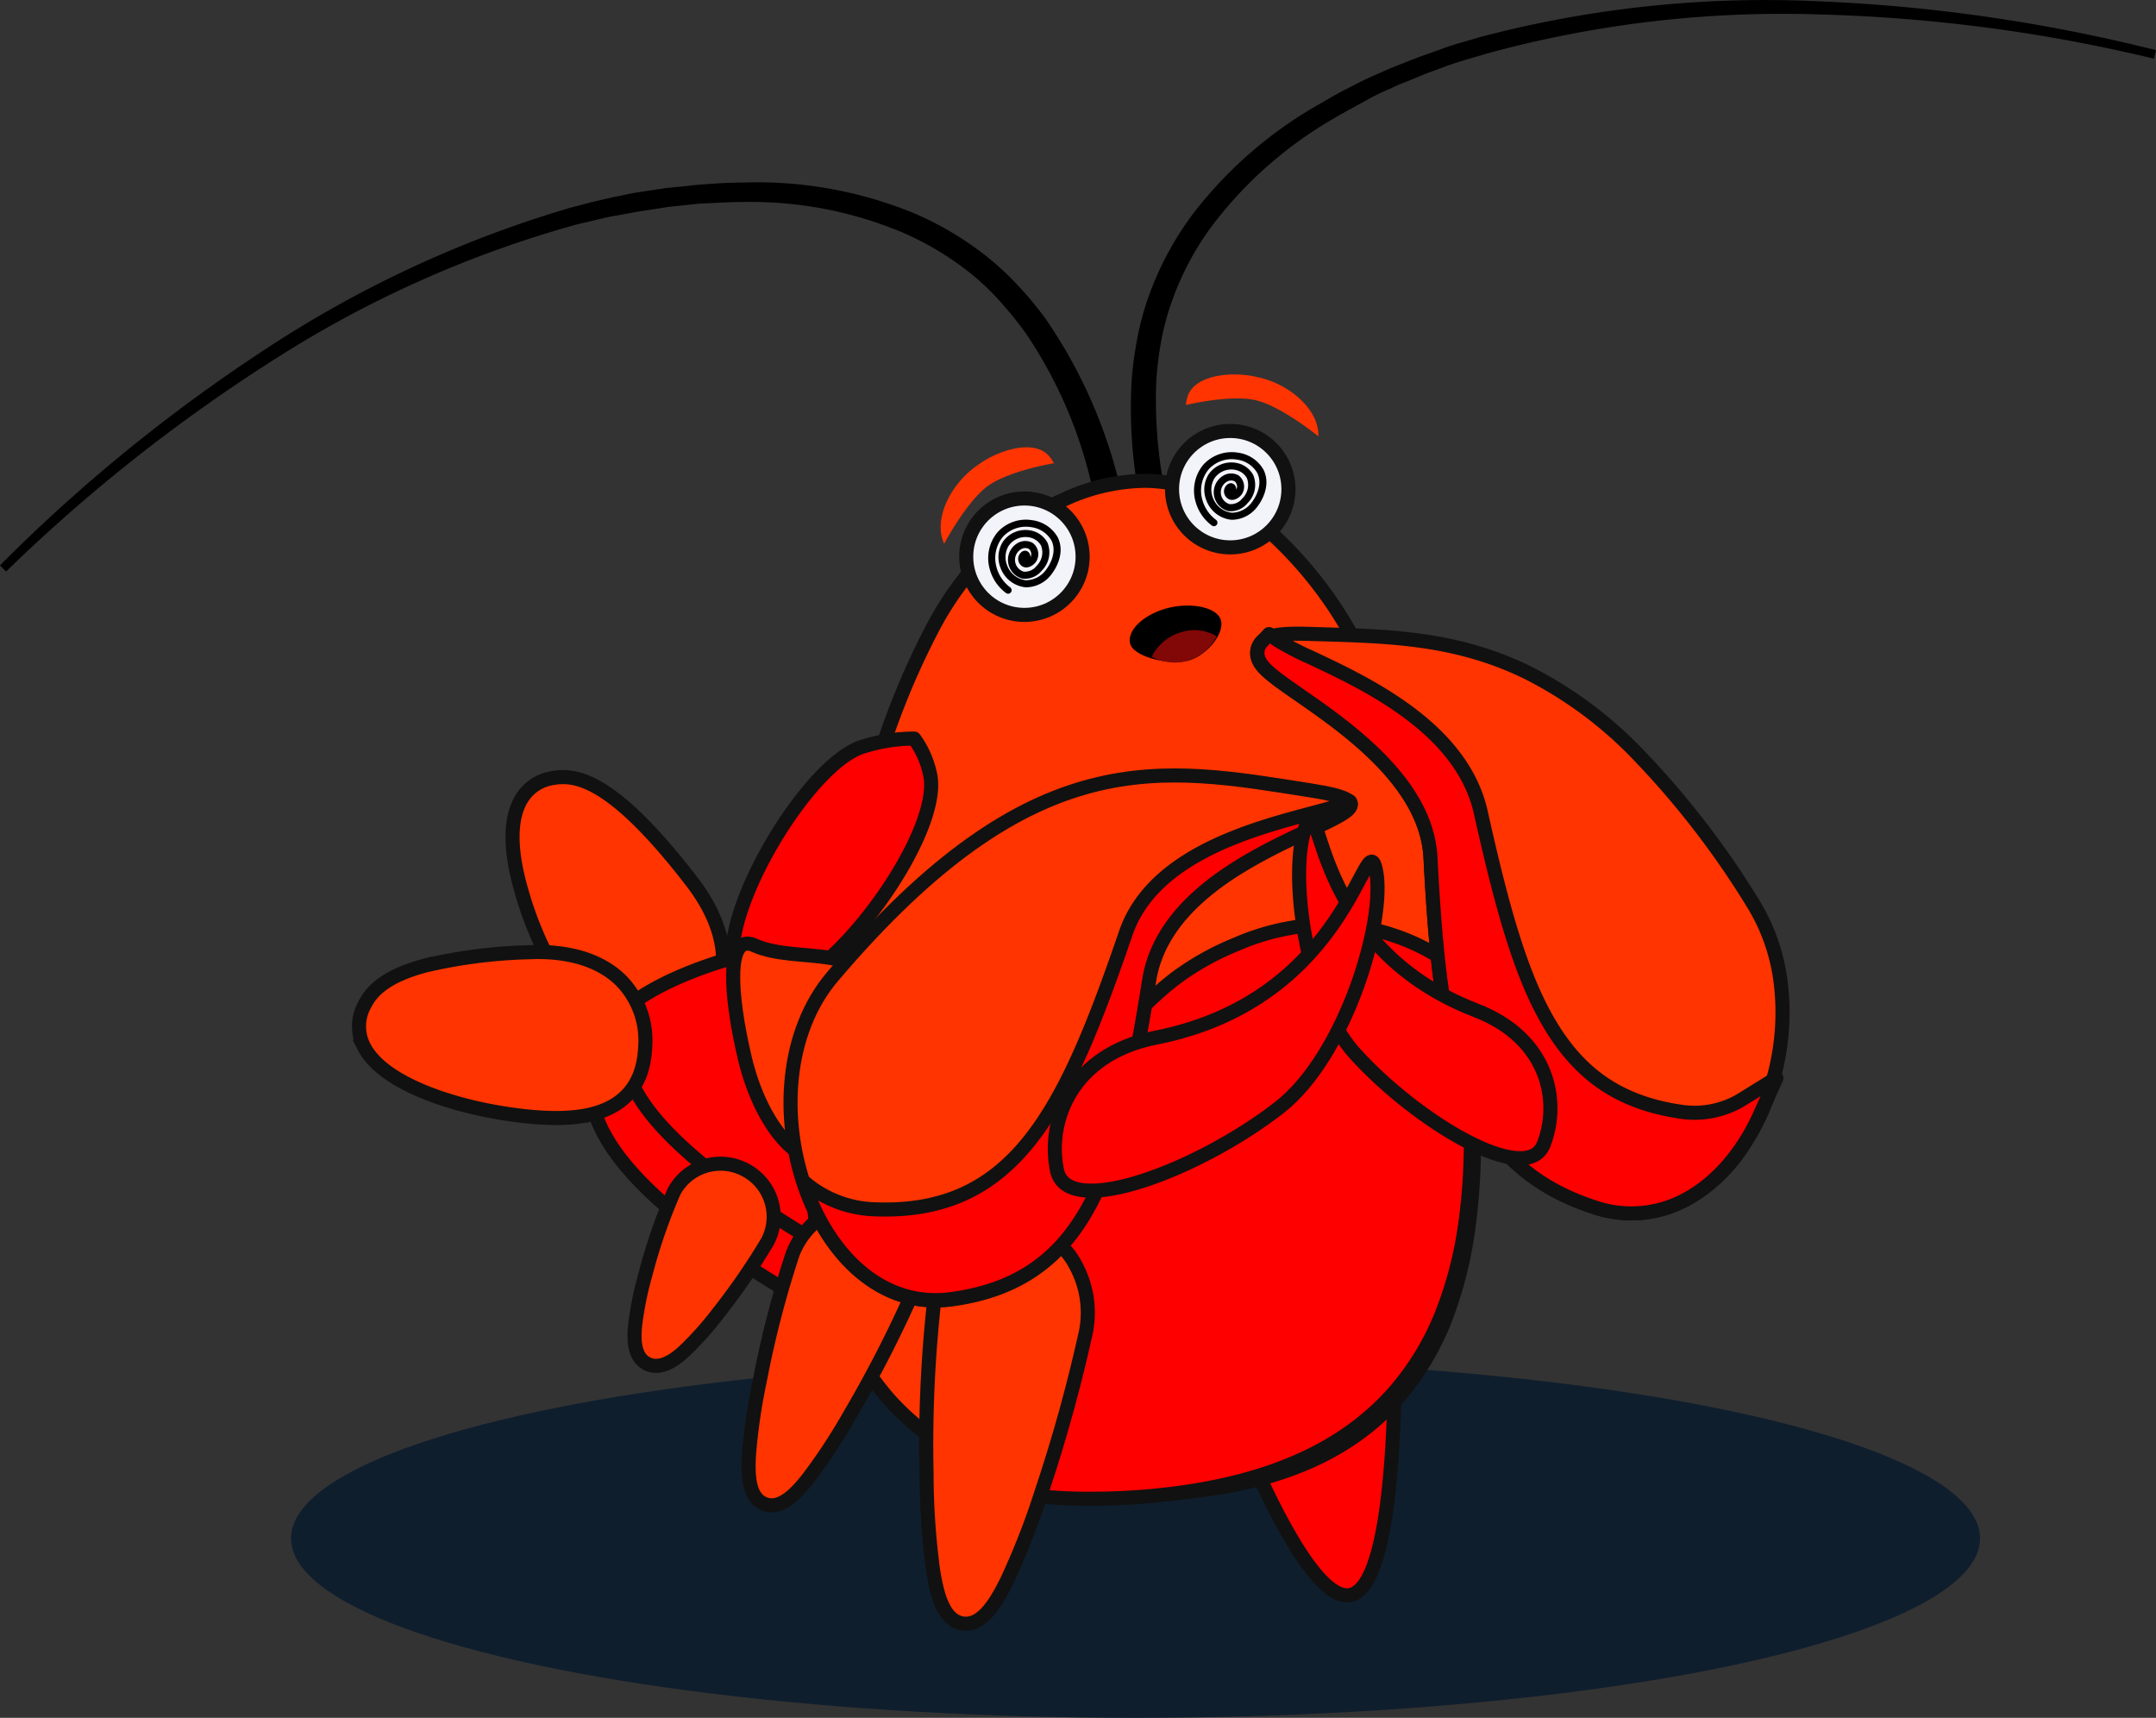 <svg xmlns="http://www.w3.org/2000/svg" xmlns:xlink="http://www.w3.org/1999/xlink" width="306.353" height="244.078" viewBox="0 0 306.353 244.078">
    <rect x="0" y="0" width="306.353" height="244.078" fill="#333333" stroke="none"/>
    <defs>
        <linearGradient id="ihtkn5spva" x1="33.384" y1="213.98" x2="33.322" y2="213.98" gradientUnits="objectBoundingBox">
            <stop offset="0" stop-color="#f7f8ff"/>
            <stop offset="1" stop-color="#f3f3fa"/>
        </linearGradient>
        <linearGradient id="rz4m1ztd5b" x1="31.616" y1="214.56" x2="31.554" y2="214.56" xlink:href="#ihtkn5spva"/>
    </defs>
    <g transform="translate(-588.648 -172.922)">
        <ellipse data-name="Эллипс 1345" cx="120" cy="25.5" rx="120" ry="25.5" transform="translate(630 366)" style="fill:#0f1e2d"/>
        <path data-name="Path 17056" d="M754.19 252.371a1.915 1.915 0 0 0 .514-.07h.016l.058-.018.032-.01.032-.014a2.067 2.067 0 0 0 1.167-2.475l-.1-.337h-.014a66.132 66.132 0 0 1-2.93-22.726 50.508 50.508 0 0 1 .762-5.769 36.282 36.282 0 0 1 1.56-5.548 40.923 40.923 0 0 1 5.445-10.211 58 58 0 0 1 17.4-15.418h.012c1.042-.634 2.121-1.22 3.166-1.786.656-.357 1.341-.726 2-1.1a27 27 0 0 1 2.617-1.252l.014-.007h.014l1.322-.629 1.385-.548h.007l2.725-1.119 2.787-1.028a66.93 66.93 0 0 1 2.836-.925l2.917-.852a159.083 159.083 0 0 1 41.99-5.642c1.755 0 3.535.029 5.291.088a228.553 228.553 0 0 1 47.487 6.283l.3-1.206a235.859 235.859 0 0 0-47.722-6.936c-2.569-.124-5.185-.19-7.765-.19a158.871 158.871 0 0 0-40.278 5.19h-.017l-2.92.852a30.35 30.35 0 0 0-2.917.955l-2.877 1.016h-.023l-2.81 1.109-1.405.555h-.024l-1.416.628c-1.027.443-1.883.822-2.791 1.285-1.77.887-3.645 1.84-5.369 2.891a59.693 59.693 0 0 0-18.587 16.008 44.95 44.95 0 0 0-5.965 10.921 41.294 41.294 0 0 0-1.74 6.023 55.148 55.148 0 0 0-.895 6.135v.017a68.633 68.633 0 0 0 2.859 24.467 1.911 1.911 0 0 0 1.85 1.393z"/>
        <path data-name="Path 15518" d="M.655 5.267c.852-1.18 2.537-2.152 5.309-3.06A53.527 53.527 0 0 1 13.726.383h0A24.653 24.653 0 0 1 24.3.8c3.437 1.025 5.572 2.955 6 5.435v.014l.017.018c.342 2.134-1.006 4.534-2.185 6.165-2.784 3.825-8.05 8.105-13.553 9.021h0a7.913 7.913 0 0 1-7.067-2.032A19.378 19.378 0 0 1 4 14.094a16.933 16.933 0 0 0-2.83-4.422 3.185 3.185 0 0 1-.52-4.405z" transform="rotate(108 290.433 425.189)" style="stroke-width:2px;stroke-linejoin:round;stroke-linecap:round;stroke:#111;fill:#ff3400"/>
        <path data-name="Path 15521" d="M25.024.019a4.707 4.707 0 0 1 3.24 1.731 18.362 18.362 0 0 1 4.114 12.5c-.165 3.791-1.566 9.457-7.319 14.923C11.074 42.528 11.326 57.633 11.43 64.1c.045 2.614.066 3.814-.839 4.661a2.076 2.076 0 0 1-1.612.553 3.439 3.439 0 0 1-2.229-1.465C4.191 64.779 1.805 57.858.684 50.2c-.749-5.1-1.543-14.772 1.507-22.343A81.728 81.728 0 0 1 12.655 9.194a38.573 38.573 0 0 1 6.1-6.568C21.105.711 23.162-.142 25.024.019z" transform="rotate(8.016 -1832.51 5531.475)" style="fill:red;stroke-width:2px;stroke-linejoin:round;stroke-linecap:round;stroke:#111"/>
        <path data-name="Path 17063" d="M589.507 254.131a235.516 235.516 0 0 1 37.577-29.788 157.944 157.944 0 0 1 43.474-19.519l2.9-.687.486-.113c.81-.188 1.573-.366 2.376-.49h.012l2.9-.534 2.98-.459 1.439-.228 1.431-.151c.514-.041 1.027-.1 1.521-.157.475-.054.967-.111 1.442-.149.665-.026 1.336-.061 1.99-.095 1.3-.066 2.636-.135 3.946-.135h.015c.427-.011.859-.014 1.285-.014a55.662 55.662 0 0 1 21.585 4.333 42.6 42.6 0 0 1 9.883 5.965 34.739 34.739 0 0 1 4.136 3.986 53.409 53.409 0 0 1 3.631 4.538 63.871 63.871 0 0 1 9.247 21.382v.006a1.892 1.892 0 0 0 2.281 1.4h.03l.07-.018h.014a1.966 1.966 0 0 0 1.345-2.352l-.115-.474h-.016a70.57 70.57 0 0 0-10-21.937v-.013a48.826 48.826 0 0 0-3.952-4.806 40.221 40.221 0 0 0-4.589-4.278 45.257 45.257 0 0 0-10.706-6.29h-.007a58.669 58.669 0 0 0-21.912-4.23c-.74 0-1.492.014-2.229.042-2.048 0-4.044.152-5.965.3l-.112.007c-.514.041-1.032.1-1.534.158-.479.055-.974.112-1.455.15h-.012l-1.541.153h-.032l-1.535.231-2.99.459h-.03l-2.98.612h-.016l-2.979.689h-.018l-2.911.768h-.016a161.315 161.315 0 0 0-43.818 20.363 233.643 233.643 0 0 0-37.383 30.489z"/>
        <path data-name="Path 15538" d="M827.568-2209.966c-4.007-1.15-7.618-5.274-11.348-12.979a51.32 51.32 0 0 1-3.978-11.258c-.925-4.351-.762-7.746.466-10.077a6.269 6.269 0 0 1 4.791-3.357 7.824 7.824 0 0 1 3.575.216c4.207 1.2 9.474 5.974 16.1 14.579 3.481 4.563 4.94 9.128 4.212 13.212a12.018 12.018 0 0 1-5.7 8.08 9.735 9.735 0 0 1-8.12 1.585z" transform="translate(-150.172 2531.088)" style="stroke-width:2px;stroke-linejoin:round;stroke-linecap:round;stroke:#111;fill:#ff3400"/>
        <path data-name="Path 15539" d="M801.316-2164.43h0c-6.19 0-12.953-1.932-20.1-5.747-15.912-8.546-26.976-16.353-32.886-23.21-4.8-5.562-5.492-9.561-5.548-12.741a11.033 11.033 0 0 1 3.576-7.988c4.837-4.9 13.61-7.832 20.117-9.434a117.833 117.833 0 0 1 27.289-3.185 73.232 73.232 0 0 1 20.048 2.376 36.968 36.968 0 0 1 11.233 5.184 17.979 17.979 0 0 1 5.965 7.05c3.953 8.686-.774 19.02-4.943 28.134-.635 1.388-1.233 2.7-1.8 3.993-4.374 10.042-12.528 15.568-22.951 15.568z" transform="translate(-70.332 2531.664)" style="fill:red;stroke-width:2px;stroke-linejoin:round;stroke-linecap:round;stroke:#111"/>
        <path data-name="Path 15540" d="M807.5-2164.037c-6.206 0-12.979-1.952-20.138-5.8-15.9-8.537-26.955-16.341-32.863-23.194-4.785-5.548-5.488-9.537-5.539-12.71a11.649 11.649 0 0 1 1.377-6.091l3.605.925v.839c.026 1.754.091 5.008 4.632 10.268 5.61 6.49 16.292 14 31.749 22.319 6.588 3.567 12.753 5.375 18.316 5.375 8.895 0 15.6-4.589 19.392-13.265l.042-.093.049-.089a3.7 3.7 0 0 0 .433-1.1l3.773.7a26.712 26.712 0 0 1-1.9 6.354l-.008.019-.007.017c-4.388 10.019-12.519 15.526-22.913 15.526z" transform="translate(-76.5 2532.074)" style="fill:red;stroke-width:2px;stroke-linejoin:round;stroke-linecap:round;stroke:#111"/>
        <path data-name="Path 15541" d="M855.732-2200.582c-3.17.852-7.473.812-13.152-.117-7.735-1.268-16.913-4.4-19.469-9.392a6.253 6.253 0 0 1 .013-5.834c.889-1.817 2.671-4.1 8.631-5.7a71.736 71.736 0 0 1 14.787-1.9c5.651-.257 10.187 1.141 13.11 4.043a12.146 12.146 0 0 1 3.409 9.374c-.2 5.069-2.661 8.275-7.329 9.526z" transform="translate(-182.734 2531.746)" style="stroke-miterlimit:10;stroke-width:2px;stroke:#111;fill:#ff3400"/>
        <path data-name="Path 14158" d="M718.905-2192.83c1.438 9.075 18.928 61.75 28.009 60.32s6.354-56.382 4.9-65.529a16.666 16.666 0 0 0-19.317-13.5 16.667 16.667 0 0 0-13.6 18.71z" transform="translate(33.504 2532.074)" style="stroke-miterlimit:4.002;fill:red;stroke-width:2px;stroke-linecap:round;stroke:#111"/>
        <path data-name="Path 15542" d="M753.28-2144.661h0A54.438 54.438 0 0 1 733.7-2148a38.267 38.267 0 0 1-14.815-10.016 41.292 41.292 0 0 1-9.185-17.584 68.853 68.853 0 0 1-1.421-24.07 286.516 286.516 0 0 1 7.124-42.819 110.748 110.748 0 0 1 9.509-25.33 45.627 45.627 0 0 1 10.043-12.886 33.77 33.77 0 0 1 8.359-5.231 27.991 27.991 0 0 1 11.8-2.782 26.375 26.375 0 0 1 16.985 6.609 56.89 56.89 0 0 1 12.972 16.519 118.752 118.752 0 0 1 9.243 22.332 168.245 168.245 0 0 1 5.548 24.445c2.092 14.012 2.517 25.54 1.3 35.242a58.667 58.667 0 0 1-3.131 13.22 39.108 39.108 0 0 1-5.782 10.454c-6.852 8.713-17.372 13.6-32.16 14.93-2.32.195-4.61.306-6.809.306z" transform="translate(-3.738 2529.955)" style="stroke-width:2px;stroke-linejoin:round;stroke-linecap:round;stroke:#111;fill:#ff3400"/>
        <g data-name="Group 6111">
            <path data-name="Path 14178" d="M731.427 370.7a13.244 13.244 0 0 0-.778-5.326 24 24 0 0 0-7.076-.915c-8.192-.24-27.268 17.727-26.539 25.939a6.975 6.975 0 0 0 .691 2.759 23.391 23.391 0 0 0 5.831.949c8.18.127 27.637-15.215 27.871-23.406z" transform="rotate(-16 413.264 364.655)" style="fill:red;stroke-width:2px;stroke-linejoin:round;stroke-linecap:round;stroke:#111"/>
            <path data-name="Path 14179" d="M709.844 398.66c-.434 9.192 2.759 16.757 7.132 17.023 4.457.24 13.534-9.955 13.968-19.141s-10.18-8.5-15.4-12.926c-3.399-2.837-5.266 5.852-5.7 15.044z" transform="rotate(-16 433.897 415.62)" style="stroke-width:2px;stroke-linejoin:round;stroke-linecap:round;stroke:#111;fill:#ff3400"/>
        </g>
        <path data-name="Path 15543" d="M725.327-2145.773a70.285 70.285 0 0 1-15.423-1.6l-1.666-.374.224-1.556a222.293 222.293 0 0 1 8.188-36.953 93.2 93.2 0 0 1 10.161-22.057 44.689 44.689 0 0 1 10.423-11.409 39.061 39.061 0 0 1 8.623-4.829 33.64 33.64 0 0 1 13.092-2.823 30.269 30.269 0 0 1 17.4 5.7l.628.433.113.712c2.277 14.115 2.715 25.732 1.336 35.514a54.852 54.852 0 0 1-3.481 13.3 38.624 38.624 0 0 1-6.387 10.51c-7.594 8.814-19.268 13.759-35.677 15.118a93.858 93.858 0 0 1-7.554.314z" transform="translate(18.447 2531.646)" style="fill:red;stroke-width:2px;stroke-linejoin:round;stroke-linecap:round;stroke:#111"/>
        <path data-name="Path 15544" d="M766.315-2129.217c-2.705-.472-3.626-4.241-4.168-7.873a106.084 106.084 0 0 1-.884-13.644 184.511 184.511 0 0 1 1.036-23.824 14.1 14.1 0 0 1 4.589-8.3 9.918 9.918 0 0 1 14.014.538 9.946 9.946 0 0 1 1.532 2.184 14.067 14.067 0 0 1 1.5 9.4 221.3 221.3 0 0 1-6.314 22.83 105.006 105.006 0 0 1-4.92 12.606c-1.611 3.277-3.631 6.568-6.385 6.083z" transform="translate(-40.961 2532.793)" style="stroke-width:2px;stroke-linejoin:round;stroke-linecap:round;stroke:#111;fill:#ff3400"/>
        <path data-name="Path 15545" d="M806.4-2165.885c-1.862-.99-1.867-3.474-1.651-5.54a47.022 47.022 0 0 1 1.443-7.1 79.783 79.783 0 0 1 4.055-11.771 7.493 7.493 0 0 1 10.119-3.126l.094.051a7.513 7.513 0 0 1 3.093 10.144 95.2 95.2 0 0 1-6.965 10.119 46.118 46.118 0 0 1-4.747 5.348c-.899.833-3.285 3.022-5.441 1.875z" transform="translate(-125.844 2532.553)" style="stroke-width:2px;stroke-linejoin:round;stroke-linecap:round;stroke:#111;fill:#ff3400"/>
        <path data-name="Path 15546" d="M787.307-2146.108h0c-2.229-.9-2.346-4.076-2.163-7.065a82.645 82.645 0 0 1 1.548-10.536 143.948 143.948 0 0 1 4.661-17.952 11.377 11.377 0 0 1 5.016-5.788 8.088 8.088 0 0 1 11.078 2.84 8.084 8.084 0 0 1 .845 2 11.38 11.38 0 0 1-.411 7.629 172.42 172.42 0 0 1-8.465 16.323 81.547 81.547 0 0 1-5.788 8.826c-1.842 2.36-4.041 4.641-6.321 3.723z" transform="translate(-90.064 2532.707)" style="stroke-width:2px;stroke-linejoin:round;stroke-linecap:round;stroke:#111;fill:#ff3400"/>
        <path data-name="Контур 44125" d="M762.18 261.248c.327 2.015-2.369 5.077-4.967 5.609s-7.688-.611-8.016-2.625 2.348-4.209 5.617-4.974 7.039-.024 7.366 1.99z"/>
        <path data-name="Контур 44126" d="M3.225 4.247a6.721 6.721 0 0 0 5.515.327A7 7 0 0 0 5.748.882 6.926 6.926 0 0 0 0 .415a6.094 6.094 0 0 0 3.225 3.832z" transform="rotate(137 328.98 281.86)" style="fill:#820707"/>
        <path data-name="Path 14181" d="M8.363 22.834C40.865-7.187 58.47-1.018 79.118 4.872c19.521 5.564-20.382 3.7-26.243 24.038-7.414 25.676-13.566 41.29-33.383 41.499S-6.789 36.8 8.363 22.834z" transform="rotate(-7 2719.057 -5543.532)" style="stroke-width:2px;stroke-linejoin:round;stroke-linecap:round;stroke:#111;fill:#ff3400"/>
        <path data-name="Path 14182" d="M0 44.1a16.1 16.1 0 0 0 9.677 5.2c19.778 3.184 28.582-10.952 40.114-34.667C56.37 1.26 78.284 1.748 83.66 0c1.74 3.271-26.554 4.832-31.421 21.766-7.414 25.676-13.565 41.291-33.385 41.5C8.656 63.412 2.043 54.614 0 44.1z" transform="rotate(-7 2776.636 -5552.942)" style="fill:red;stroke-width:2px;stroke-linejoin:round;stroke-linecap:round;stroke:#111"/>
        <path data-name="Прямоугольник 8540" transform="translate(752.049 239.17)" style="fill:none" d="M0 0h14.603v14.955H0z"/>
        <circle data-name="Ellipse 528" cx="8.27" cy="8.27" transform="translate(725.941 243.75)" style="fill:url(#ihtkn5spva);stroke-miterlimit:10;stroke-width:2px;stroke:#111" r="8.27"/>
        <circle data-name="Ellipse 530" cx="8.27" cy="8.27" transform="translate(755.186 234.156)" style="fill:url(#rz4m1ztd5b);stroke-miterlimit:10;stroke-width:2px;stroke:#111" r="8.27"/>
        <path data-name="Path 15519" d="M36.983 93.22a22.463 22.463 0 0 0 9.541-4.611 32.916 32.916 0 0 0 7.493-8.623 34.975 34.975 0 0 0 4.553-11.922 27.908 27.908 0 0 0-.589-12.882 122.723 122.723 0 0 0-10.022-25.059A57.783 57.783 0 0 0 36.289 15C28.034 7.547 19.043 4.688 9.521 1.652l-1.659-.53C4.829.157 3.132-.152 2 .067A2.382 2.382 0 0 0 .147 1.576c-.641 1.772.839 3.578 4.069 7.533 5.208 6.373 13.927 17.038 11.569 27.338-3.144 13.57-4.954 23.684-4.243 32.119.808 9.615 4.9 16.614 12.86 22.018a16.366 16.366 0 0 0 12.581 2.636z" transform="rotate(-16 1322.839 -2595.644)" style="stroke-width:2px;stroke-linejoin:round;stroke-linecap:round;stroke:#111;fill:#ff3400"/>
        <path data-name="Path 15520" d="M36.874 93.628c4.909-.952 9.8-4.067 13.772-8.766l3.675-4.345-5.476 1.546c-.35.1-.706.186-1.061.256a12.96 12.96 0 0 1-7.958-1.011c-7.832-3.583-12.269-8.908-14.413-17.276C23.431 56.3 23.538 46.31 24.351 32.7 25.112 20.545 13.99 10.78 7.343 4.95A40.766 40.766 0 0 1 3.365 1.2L2.41 0 1.1.8A2.243 2.243 0 0 0 .036 2.359c-.291 1.687 1.2 3.518 4.172 7.162C9.4 15.889 18.093 26.544 15.716 36.829c-3.141 13.585-4.952 23.695-4.238 32.129.805 9.615 4.892 16.613 12.854 22.019a16.217 16.217 0 0 0 12.542 2.651z" transform="rotate(-16 1321.414 -2595.652)" style="fill:red;stroke-width:2px;stroke-linejoin:round;stroke-linecap:round;stroke:#111"/>
        <path data-name="Path 14183" d="M.047 3.2C-.5 9.691 3.7 17.861 14.782 18.66 40.3 20.5 45 43.107 45.558 36.618s-6.8-23.34-16.153-28.879C18.228 1.065.662-3.3.047 3.2z" transform="scale(-1) rotate(16.98 730.792 -2872.704)" style="fill:red;stroke-width:2px;stroke-linejoin:round;stroke-linecap:round;stroke:#111"/>
        <path data-name="Path 14183" d="M.052 38.13C-.555 30.974 4.08 21.966 16.3 21.085c28.133-2.033 33.32-26.953 33.931-19.8S42.73 27.019 32.42 33.126C20.1 40.484.73 45.3.052 38.13z" transform="rotate(-7 2831.079 -5850.902)" style="fill:red;stroke-width:2px;stroke-linejoin:round;stroke-linecap:round;stroke:#111"/>
        <path data-name="Path 15444" d="M1.134 15.992C-1.3 12.68.524 7.142 3.366 4.171 5.627 1.515 10.578-1.453 13.25.793a6.364 6.364 0 0 1 .75.742S8.234 3.794 5.639 6.5s-4.505 9.492-4.505 9.492z" transform="rotate(12.04 -748.448 3554.72)" style="fill:#ff3400"/>
        <path data-name="Path 15444" d="M1.134 0C-1.3 3.313.524 8.851 3.366 11.822c2.261 2.656 7.212 5.624 9.883 3.378a6.364 6.364 0 0 0 .751-.743S8.234 12.2 5.638 9.49 1.134 0 1.134 0z" transform="rotate(144.99 351.514 239.656)" style="fill:#ff3400"/>
        <path data-name="Контур 44593" d="M5.515 5.374c-.012-.225-.1-.413-.227-.455-.2-.061-.454.222-.52.488a.757.757 0 0 0 .357.812c.414.216 1-.153 1.267-.552a1.49 1.49 0 0 0-.357-1.949 1.671 1.671 0 0 0-1.657.065 2.257 2.257 0 0 0 .552 4.093A2.577 2.577 0 0 0 7.236 6.9a3.161 3.161 0 0 0 .714-3.442A2.9 2.9 0 0 0 6.1 2.061a3.409 3.409 0 0 0-3.637 1.4 3.615 3.615 0 0 0-.263 3.18A3.751 3.751 0 0 0 5.352 9.11 4.073 4.073 0 0 0 8.7 7.291c.142-.186 1.8-2.421.714-4.58A4.4 4.4 0 0 0 6.164.567a4.941 4.941 0 0 0-4.482 1.559 5.252 5.252 0 0 0-1.007 4.71 5.772 5.772 0 0 0 2.144 3.184" transform="translate(729.074 246.761)" style="stroke:#000;fill:none;stroke-linejoin:round;stroke-linecap:round"/>
        <path data-name="Контур 44594" d="M5.515 5.374c-.012-.225-.1-.413-.227-.455-.2-.061-.454.222-.52.488a.757.757 0 0 0 .357.812c.414.216 1-.153 1.267-.552a1.49 1.49 0 0 0-.357-1.949 1.671 1.671 0 0 0-1.657.065 2.257 2.257 0 0 0 .552 4.093A2.577 2.577 0 0 0 7.236 6.9a3.161 3.161 0 0 0 .714-3.442A2.9 2.9 0 0 0 6.1 2.061a3.409 3.409 0 0 0-3.637 1.4 3.615 3.615 0 0 0-.263 3.18A3.751 3.751 0 0 0 5.352 9.11 4.073 4.073 0 0 0 8.7 7.291c.142-.186 1.8-2.421.714-4.58A4.4 4.4 0 0 0 6.164.567a4.941 4.941 0 0 0-4.482 1.559 5.252 5.252 0 0 0-1.007 4.71 5.772 5.772 0 0 0 2.144 3.184" transform="translate(758.318 237.166)" style="stroke:#000;fill:none;stroke-linejoin:round;stroke-linecap:round"/>
    </g>
</svg>

